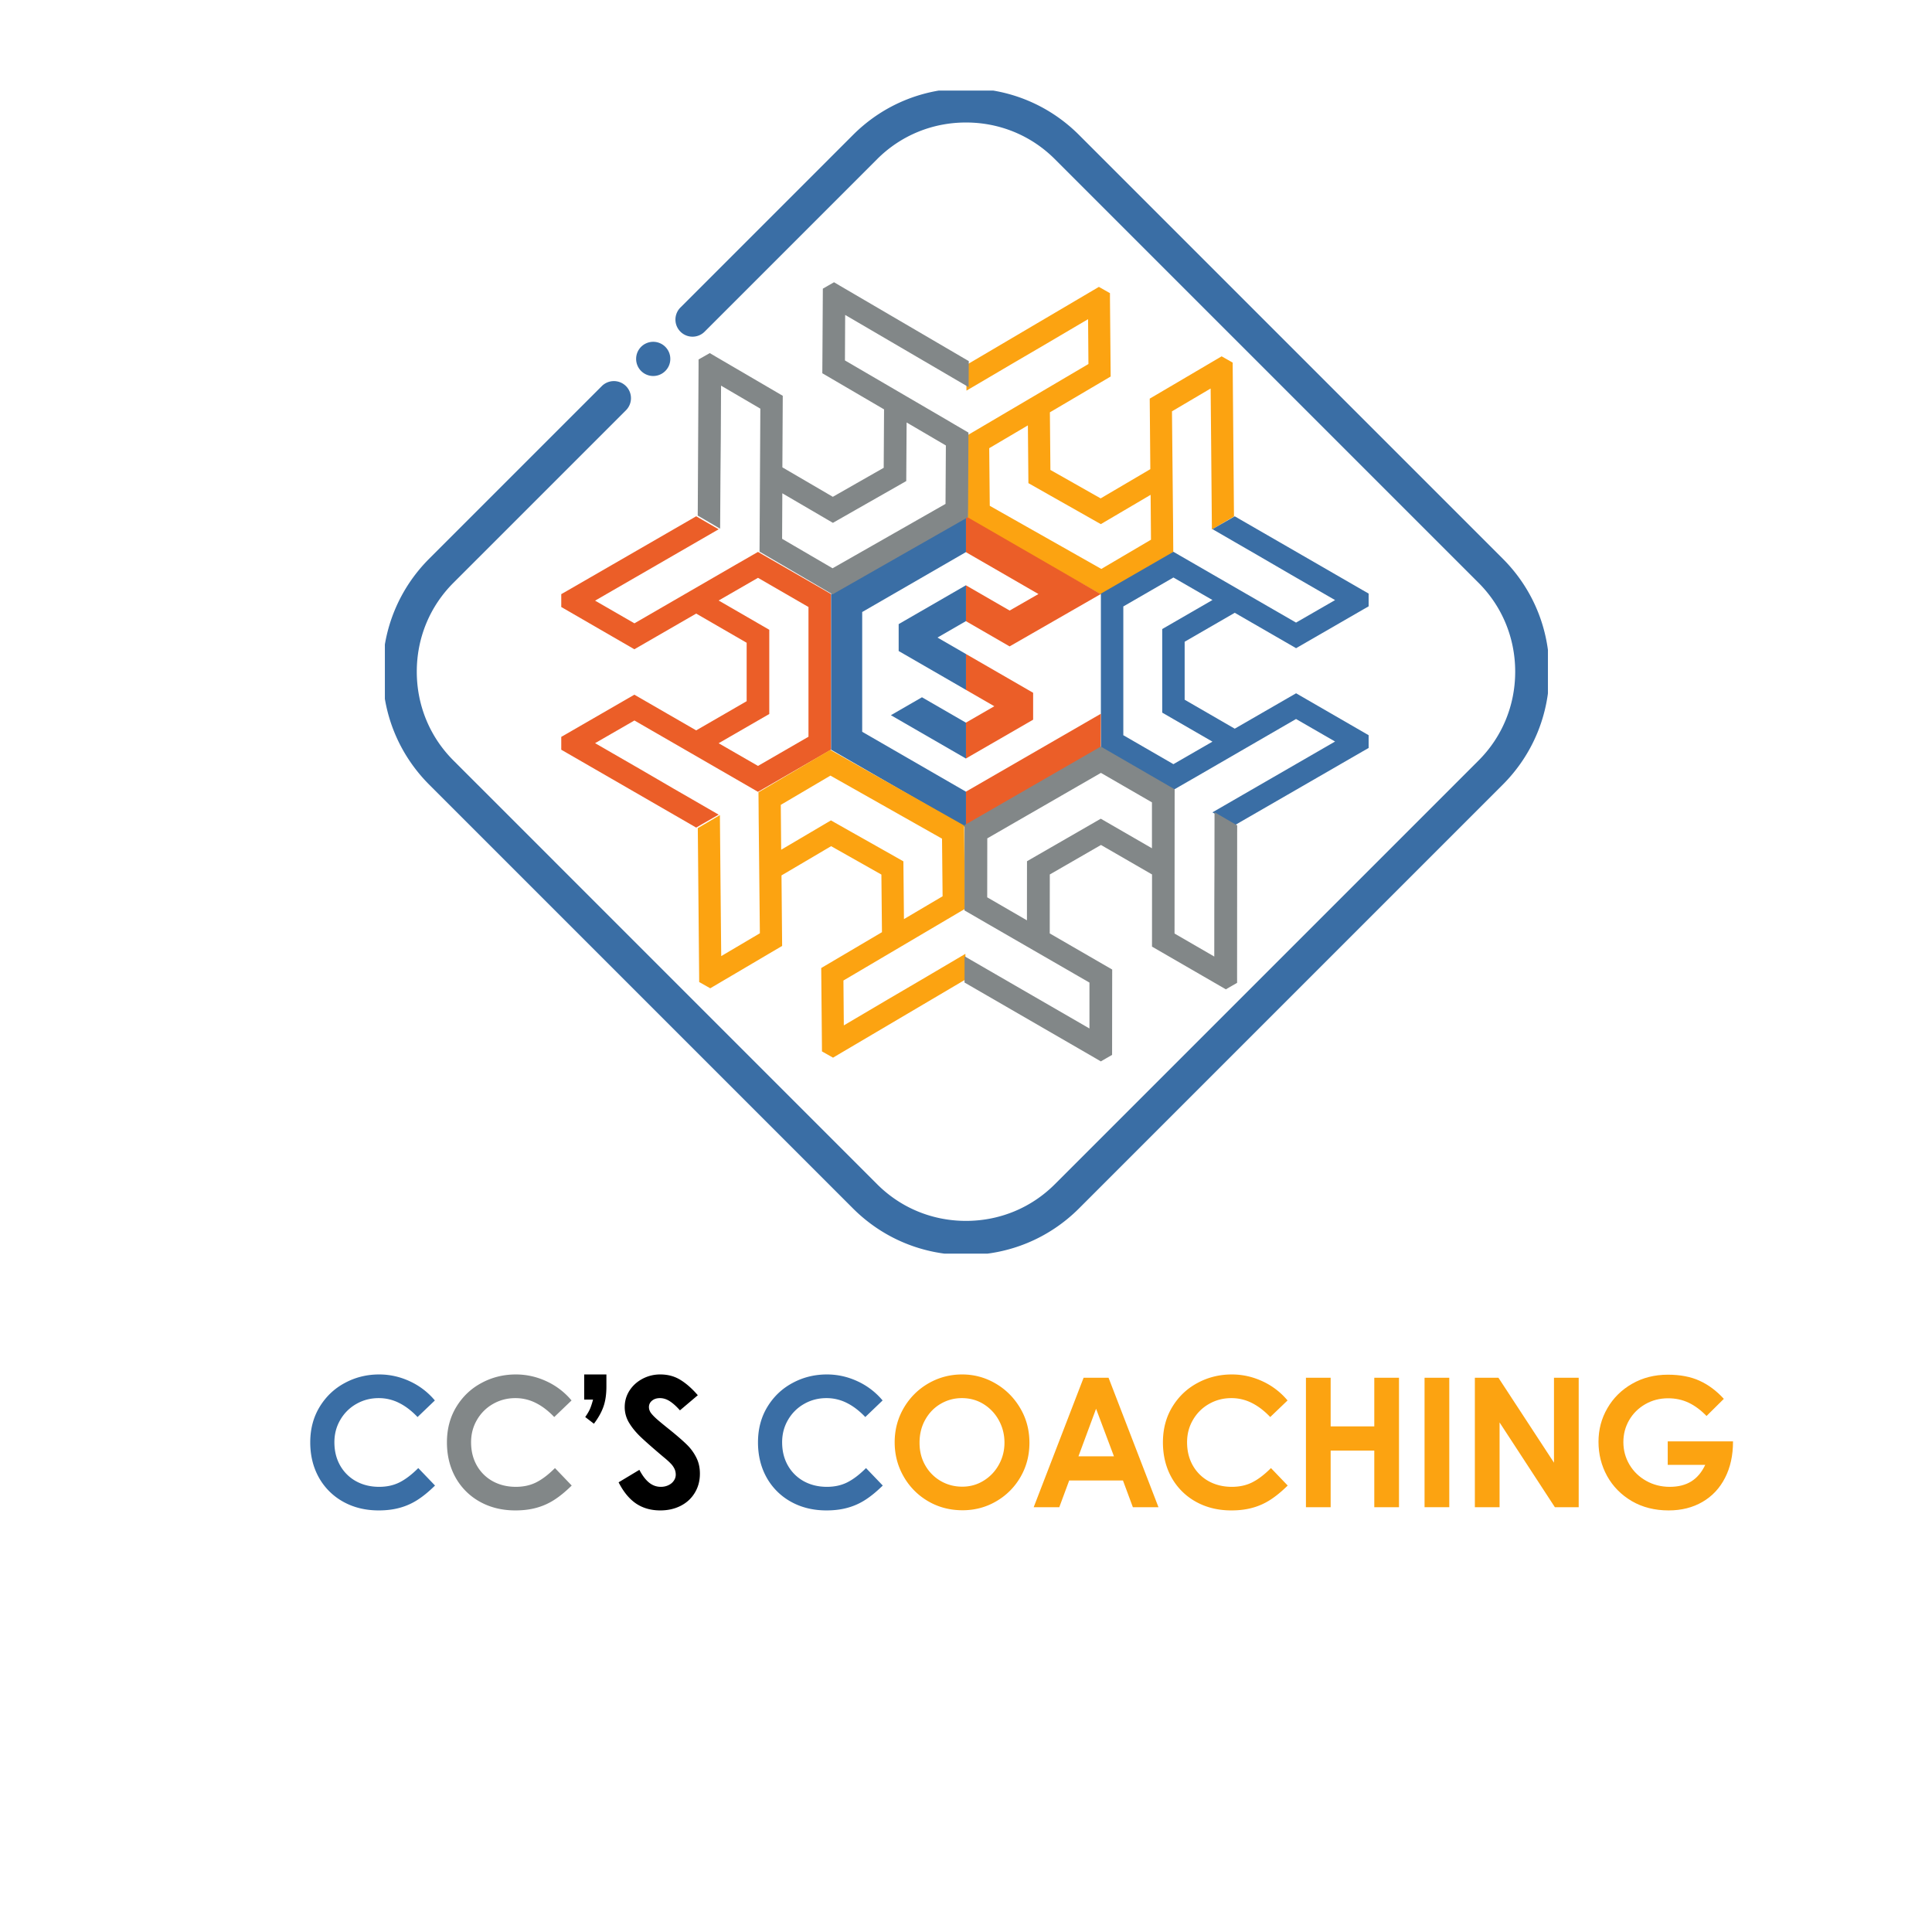 <?xml version="1.0" encoding="UTF-8"?>
<svg data-bbox="60.219 17.137 276.158 276.034" height="500" viewBox="0 0 375 375" width="500" xmlns="http://www.w3.org/2000/svg" data-type="color">
    <g>
        <defs>
            <clipPath id="aa837fa8-95f6-4a8b-9ce3-62df59386271">
                <path d="M74.703 17.578h225.75v225.75H74.703Zm0 0"/>
            </clipPath>
            <clipPath id="1d026cdc-7f18-4358-a741-d1ccbcfd2fdb">
                <path d="M108.813 100h52.5v60.652h-52.5Zm0 0"/>
            </clipPath>
            <clipPath id="16355af7-399b-4827-a0c4-68733e937f73">
                <path d="M187 55h53v61h-53Zm0 0"/>
            </clipPath>
            <clipPath id="9af2fa83-af5b-4f9c-94fb-c8d2f167ddd9">
                <path d="m174.797 93.36 25.484-45.04 52.223 29.551-25.488 45.04Zm0 0"/>
            </clipPath>
            <clipPath id="53308a1d-3f49-4bec-b8ed-a5abf116af79">
                <path d="m174.797 93.36 25.484-45.04 52.223 29.551-25.488 45.04Zm0 0"/>
            </clipPath>
            <clipPath id="c21fc404-9979-4bf0-accc-c9a1f73df02e">
                <path d="M213.68 100.195H266v60h-52.32Zm0 0"/>
            </clipPath>
            <clipPath id="73cdd458-e072-4cc4-815e-fa8dbbefa10b">
                <path d="M187 100.195h26.82v60.75H187Zm0 0"/>
            </clipPath>
            <clipPath id="3119497f-74dc-4294-b48d-e98f61c0a7ed">
                <path d="M161.32 100.195H188v60.75h-26.68Zm0 0"/>
            </clipPath>
            <clipPath id="71e44155-e044-40d7-a67f-2c0c3f0a1844">
                <path d="M135 54h54v62h-54Zm0 0"/>
            </clipPath>
            <clipPath id="848c0157-5f5a-44b2-86bc-752ee413165e">
                <path d="M148.402 122.883 122.41 77.27l52.781-30.079 25.993 45.614Zm0 0"/>
            </clipPath>
            <clipPath id="b085b52f-16eb-4128-82e0-68b9b7818118">
                <path d="M148.402 122.883 122.41 77.27l52.781-30.079 25.993 45.614Zm0 0"/>
            </clipPath>
            <clipPath id="a8edc067-2b09-46af-a68d-317c030d25fd">
                <path d="M135 145h53v61h-53Zm0 0"/>
            </clipPath>
            <clipPath id="813c2d7a-9ec4-4b14-8066-f2a5f925ba0e">
                <path d="m200.164 167.59-25.457 45.055-52.238-29.516 25.457-45.055Zm0 0"/>
            </clipPath>
            <clipPath id="57eaafec-7a47-4a7d-9699-cfc3d6da8ad0">
                <path d="m200.164 167.59-25.457 45.055-52.238-29.516 25.457-45.055Zm0 0"/>
            </clipPath>
            <clipPath id="3cee4f2d-61fe-4902-b8e1-92744226c0ef">
                <path d="M187 144h54v63h-54Zm0 0"/>
            </clipPath>
            <clipPath id="31d76e8c-cb41-40c7-877f-167275fc6897">
                <path d="m226.934 137.258 26.59 46.137-53.282 30.71-26.59-46.136Zm0 0"/>
            </clipPath>
            <clipPath id="a17d61c1-1e76-4e80-99d4-22714d52a739">
                <path d="m226.934 137.258 26.59 46.137-53.282 30.71-26.59-46.136Zm0 0"/>
            </clipPath>
        </defs>
        <g clip-path="url(#aa837fa8-95f6-4a8b-9ce3-62df59386271)">
            <path d="M187.496 243.605c-8.305 0-16.094-3.214-21.93-9.046l-82.253-82.254c-5.833-5.84-9.051-13.625-9.051-21.934s3.218-16.094 9.05-21.934l33.497-33.496a3.32 3.32 0 0 1 4.691 0 3.32 3.32 0 0 1 0 4.692l-33.496 33.496c-4.586 4.586-7.106 10.703-7.106 17.238 0 6.531 2.524 12.656 7.106 17.235l82.258 82.265c4.586 4.582 10.703 7.106 17.238 7.106 6.531 0 12.656-2.528 17.234-7.106l82.258-82.258c4.586-4.586 7.106-10.703 7.106-17.238s-2.524-12.656-7.106-17.238l-82.258-82.254c-4.582-4.582-10.703-7.102-17.234-7.102-6.535 0-12.66 2.524-17.238 7.102l-33.496 33.5a3.32 3.32 0 0 1-4.692 0 3.315 3.315 0 0 1 0-4.692l33.496-33.496c5.832-5.84 13.621-9.054 21.93-9.054 8.305 0 16.094 3.215 21.93 9.047l82.254 82.254c5.84 5.84 9.05 13.624 9.05 21.933s-3.218 16.094-9.05 21.934l-82.254 82.254c-5.836 5.832-13.625 9.046-21.93 9.046Zm0 0" fill-rule="evenodd" fill="#3a6ea5" data-color="1"/>
        </g>
        <path d="M130.105 69.66a3.28 3.28 0 0 1-.972 2.348q-.464.467-1.074.719a3.3 3.3 0 0 1-2.54 0 3.3 3.3 0 0 1-1.078-.72 3.3 3.3 0 0 1-.718-1.077 3.3 3.3 0 0 1-.25-1.27 3.3 3.3 0 0 1 2.047-3.062 3.3 3.3 0 0 1 2.539 0q.61.251 1.074.718c.312.313.55.668.722 1.075q.251.611.25 1.27m0 0" fill="#3a6ea5" data-color="1"/>
        <g clip-path="url(#1d026cdc-7f18-4358-a741-d1ccbcfd2fdb)">
            <path d="m134.04 160.004-11.997-6.926-12-6.922-1.102-.633v-2.496l1.102-.632 13.086-7.555 12 6.926 9.797-5.664v-11.34l-9.797-5.664-12 6.925-4.363-2.523c-3.274-1.895-6.547-3.785-9.825-5.68v-2.496l1.102-.629 12-6.925 11.996-6.926 1.09-.633 1.086.633 3.273 1.89-5.996 3.465c-6 3.461-12 6.926-17.988 10.387l7.637 4.402 19.625-11.355 1.636-.938 2.723-1.57 1.09.629 12 6.914 1.097.644v30.2l-1.097.629-12 6.925-1.09.633-1.086-.633-22.898-13.218-7.637 4.402 8.726 5.031 6.48 3.774 4.419 2.547 4.36 2.523-3.274 1.879-1.086.633Zm5.448-43.445 9.828 5.68v16.347l-9.828 5.676 7.637 4.402 9.8-5.664v-25.18l-9.8-5.664Zm0 0" fill-rule="evenodd" fill="#eb5e28" data-color="2"/>
        </g>
        <g clip-path="url(#16355af7-399b-4827-a0c4-68733e937f73)">
            <g clip-path="url(#9af2fa83-af5b-4f9c-94fb-c8d2f167ddd9)">
                <g clip-path="url(#53308a1d-3f49-4bec-b8ed-a5abf116af79)">
                    <path d="m188.625 70.219 11.793-6.95 11.797-6.949 1.078-.636 1.074.605 1.074.61.004 1.253.133 14.93-11.797 6.95.102 11.183 9.754 5.52 9.64-5.672-.117-13.688 4.293-2.523q4.833-2.847 9.664-5.688l1.074.606 1.07.609.009 1.254.117 13.687.117 13.692.012 1.242-1.07.625-3.22 1.898-.058-6.847a17730 17730 0 0 0-.184-20.52l-7.504 4.426.22 22.398.01 1.868.024 3.105-1.07.629-11.785 6.957-1.09.633-1.074-.61-11.91-6.738-11.914-6.742-1.075-.61-.004-1.25-.117-13.69-.015-1.243 1.074-.629 22.512-13.258-.07-8.707L202.62 67l-6.398 3.742-4.34 2.555-4.293 2.523-.024-3.73-.011-1.242Zm34.71 25.828-9.663 5.687-.68-.382-3.648-2.067-5.403-3.055-4.316-2.445-.012-.004-.101-11.215-7.504 4.426.105 11.184 7.57 4.285 2.172 1.227 1.075.609 1.07.605 2.184 1.235 7.582 4.293 9.64-5.672Zm0 0" fill-rule="evenodd" fill="#fca311" data-color="3"/>
                </g>
            </g>
        </g>
        <g clip-path="url(#c21fc404-9979-4bf0-accc-c9a1f73df02e)">
            <path d="m240.742 100.84 11.91 6.87 11.907 6.876 1.093.625v2.477l-1.093.628-12.989 7.496-11.906-6.87-9.723 5.62v11.254l9.723 5.621 11.906-6.87 4.332 2.503q4.875 2.814 9.75 5.633v2.477l-1.093.625-11.907 6.875-11.91 6.87-1.078.63-1.078-.63-3.25-1.874 5.953-3.438 17.848-10.308-7.578-4.371-19.473 11.27-1.625.933-2.703 1.558-1.078-.629-11.91-6.859-1.09-.637v-29.968l1.09-.63 11.91-6.87 1.078-.625 1.078.625 22.723 13.117 7.578-4.367-8.657-4.997-6.433-3.742-4.383-2.531-4.328-2.504 3.25-1.863 1.078-.625Zm-5.406 43.113-9.75-5.633v-16.222l9.75-5.633-7.578-4.371-9.723 5.62v24.99l9.723 5.62Zm0 0" fill-rule="evenodd" fill="#3a6ea5" data-color="1"/>
        </g>
        <g clip-path="url(#73cdd458-e072-4cc4-815e-fa8dbbefa10b)">
            <path d="M187.496 153.652v6.961l26.145-15.093.03-6.977Zm0-26.707v6.961l5.5 3.176-5.5 3.176v6.96l13.035-7.527v-5.222Zm0-26.726v6.96l14.066 8.122-5.59 3.207-8.476-4.895v6.961l8.469 4.89 17.676-10.151Zm0 0" fill-rule="evenodd" fill="#eb5e28" data-color="2"/>
        </g>
        <g clip-path="url(#3119497f-74dc-4294-b48d-e98f61c0a7ed)">
            <path d="m187.496 100.219-.016-.012-26.16 15.106v30.207l26.16 15.101.016-.008v-6.96l-.016.007-20.128-11.62v-23.247l20.128-11.625.016.012Zm0 47v-6.961l-.016.008-8.527-4.926-6.031 3.48 14.558 8.407Zm0-33.606-.016-.008-13.05 7.536v5.222l13.066 7.543v-6.96l-5.531-3.196s3.453-1.992 5.515-3.184l.016.008Zm0 0" fill-rule="evenodd" fill="#3a6ea5" data-color="1"/>
        </g>
        <path d="M73.516 293.171q-3.878 0-6.907-1.687a12.1 12.1 0 0 1-4.718-4.704c-1.118-2.007-1.672-4.285-1.672-6.828 0-2.57.601-4.86 1.812-6.86 1.219-2.007 2.848-3.562 4.89-4.655q3.061-1.655 6.673-1.657 3.074 0 5.922 1.313a13.9 13.9 0 0 1 4.89 3.734l-3.36 3.219q-1.722-1.81-3.577-2.734a8.7 8.7 0 0 0-3.985-.938q-2.344 0-4.312 1.125a8.3 8.3 0 0 0-3.11 3.078q-1.158 1.957-1.156 4.375 0 2.548 1.125 4.516a7.94 7.94 0 0 0 3.094 3.047q1.982 1.078 4.469 1.078 2.233.001 3.968-.875 1.734-.873 3.625-2.766l3.25 3.39c-1.168 1.15-2.28 2.063-3.343 2.75a12.3 12.3 0 0 1-3.422 1.548c-1.23.351-2.617.531-4.156.531m0 0" fill="#3a6ea5" data-color="1"/>
        <path d="M100.047 293.171q-3.878 0-6.907-1.687a12.1 12.1 0 0 1-4.719-4.704c-1.117-2.007-1.671-4.285-1.671-6.828 0-2.57.601-4.86 1.812-6.86 1.219-2.007 2.848-3.562 4.89-4.655q3.061-1.655 6.673-1.657 3.074 0 5.921 1.313a13.9 13.9 0 0 1 4.891 3.734l-3.36 3.219q-1.722-1.81-3.577-2.734a8.7 8.7 0 0 0-3.985-.938q-2.343 0-4.312 1.125a8.3 8.3 0 0 0-3.11 3.078q-1.158 1.957-1.156 4.375 0 2.548 1.125 4.516a7.94 7.94 0 0 0 3.094 3.047q1.982 1.078 4.469 1.078 2.233.001 3.968-.875 1.735-.873 3.625-2.766l3.25 3.39c-1.168 1.15-2.28 2.063-3.343 2.75a12.3 12.3 0 0 1-3.422 1.548c-1.23.351-2.617.531-4.157.531m0 0" fill="#828788" data-color="4"/>
        <path d="M113.593 275.046q.704-1.015.984-1.719a14 14 0 0 0 .532-1.672h-1.719v-4.875h4.313v2.344q0 2.251-.563 3.875-.563 1.628-1.86 3.344Zm0 0" fill="#000000" data-color="5"/>
        <path d="M128.164 293.171q-2.738-.002-4.72-1.344-1.968-1.342-3.374-4.11l4.031-2.421q.872 1.658 1.89 2.484 1.014.814 2.266.813.811.002 1.47-.313c.444-.207.796-.492 1.046-.859a2 2 0 0 0 .39-1.172c0-.445-.09-.844-.265-1.187a3.8 3.8 0 0 0-.75-1.032q-.485-.514-1.469-1.312-2.86-2.42-4.297-3.781-1.439-1.373-2.28-2.782a5.83 5.83 0 0 1-.845-3.03q-.002-1.749.922-3.204.938-1.453 2.531-2.297a7.26 7.26 0 0 1 3.454-.844c1.468 0 2.765.352 3.89 1.047 1.133.688 2.266 1.684 3.39 2.985l-3.468 2.937q-1.049-1.184-1.984-1.781-.924-.593-1.906-.594-.94.001-1.532.5a1.54 1.54 0 0 0-.594 1.25q-.001.564.36 1.094.373.516 1.156 1.219.78.69 2.578 2.125 2.122 1.72 3.266 2.843a9.3 9.3 0 0 1 1.828 2.5q.703 1.378.703 3.125 0 2.08-.984 3.704-.973 1.629-2.719 2.53-1.752.905-3.984.907m0 0" fill="#000000" data-color="5"/>
        <path d="M160.422 293.171q-3.878 0-6.907-1.687a12.1 12.1 0 0 1-4.718-4.704c-1.118-2.007-1.672-4.285-1.672-6.828 0-2.57.601-4.86 1.812-6.86 1.219-2.007 2.848-3.562 4.89-4.655q3.061-1.655 6.673-1.657 3.074 0 5.922 1.313a13.9 13.9 0 0 1 4.89 3.734l-3.36 3.219q-1.722-1.81-3.577-2.734a8.7 8.7 0 0 0-3.985-.938q-2.344 0-4.312 1.125a8.3 8.3 0 0 0-3.11 3.078q-1.158 1.957-1.156 4.375 0 2.548 1.125 4.516a7.94 7.94 0 0 0 3.094 3.047q1.982 1.078 4.469 1.078 2.233.001 3.968-.875 1.735-.873 3.625-2.766l3.25 3.39c-1.168 1.15-2.28 2.063-3.343 2.75a12.3 12.3 0 0 1-3.422 1.548c-1.23.351-2.617.531-4.156.531m0 0" fill="#3a6ea5" data-color="1"/>
        <path d="M186.828 293.14q-3.692-.001-6.704-1.766a12.9 12.9 0 0 1-4.734-4.797q-1.734-3.028-1.734-6.625-.002-3.637 1.765-6.672 1.781-3.03 4.781-4.765 3.013-1.734 6.547-1.735c2.313 0 4.461.579 6.453 1.735q3 1.735 4.797 4.765 1.812 3.035 1.813 6.766c0 2.43-.578 4.64-1.735 6.64a12.8 12.8 0 0 1-4.718 4.72q-2.97 1.734-6.532 1.734m-.047-4.578q2.248 0 4.109-1.141a8.3 8.3 0 0 0 2.969-3.094q1.109-1.969 1.11-4.312-.001-2.311-1.063-4.281a8.4 8.4 0 0 0-2.954-3.172q-1.89-1.186-4.234-1.188a8.04 8.04 0 0 0-4.14 1.11q-1.877 1.096-2.985 3.078-1.112 1.969-1.11 4.484 0 2.485 1.141 4.438a8.14 8.14 0 0 0 3.032 3.015q1.886 1.065 4.125 1.063m0 0" fill="#fca311" data-color="3"/>
        <path d="m219.888 292.546-1.922-5.187H207.53l-1.922 5.187h-4.969l9.688-25.125h4.843l9.688 25.125Zm-10.562-9.875h6.89l-3.469-9.234Zm0 0" fill="#fca311" data-color="3"/>
        <path d="M239.02 293.171q-3.877 0-6.906-1.687a12.1 12.1 0 0 1-4.719-4.704c-1.117-2.007-1.671-4.285-1.671-6.828 0-2.57.601-4.86 1.812-6.86 1.219-2.007 2.848-3.562 4.89-4.655q3.061-1.655 6.673-1.657 3.074 0 5.922 1.313a13.9 13.9 0 0 1 4.89 3.734l-3.36 3.219q-1.722-1.81-3.577-2.734a8.7 8.7 0 0 0-3.985-.938q-2.343 0-4.312 1.125a8.3 8.3 0 0 0-3.11 3.078q-1.158 1.957-1.156 4.375 0 2.548 1.125 4.516a7.94 7.94 0 0 0 3.094 3.047q1.982 1.078 4.469 1.078 2.233.001 3.968-.875 1.735-.873 3.625-2.766l3.25 3.39c-1.168 1.15-2.28 2.063-3.343 2.75a12.3 12.3 0 0 1-3.422 1.548c-1.23.351-2.617.531-4.156.531m0 0" fill="#fca311" data-color="3"/>
        <path d="M253.482 267.421h4.797v9.438h8.469v-9.438h4.796v25.125h-4.796v-10.984h-8.47v10.984h-4.796Zm0 0" fill="#fca311" data-color="3"/>
        <path d="M276.506 267.421h4.797v25.125h-4.797Zm0 0" fill="#fca311" data-color="3"/>
        <path d="M301.628 267.421h4.797v25.125H301.8l-10.734-16.453v16.453h-4.797v-25.125h4.578l10.781 16.484Zm0 0" fill="#fca311" data-color="3"/>
        <path d="M336.377 279.765v.047q0 4.02-1.547 7.03-1.534 3.02-4.375 4.673c-1.886 1.101-4.078 1.656-6.578 1.656q-4.05 0-7.156-1.812c-2.062-1.22-3.656-2.836-4.781-4.86q-1.674-3.047-1.672-6.656c0-2.352.57-4.52 1.719-6.5q1.715-2.981 4.797-4.75 3.075-1.765 6.953-1.766 3.575 0 6.14 1.172c1.72.781 3.29 1.953 4.72 3.516l-3.36 3.328q-1.659-1.717-3.469-2.578c-1.21-.57-2.54-.86-3.984-.86q-2.455.001-4.454 1.157-2.001 1.159-3.125 3.109c-.742 1.293-1.109 2.703-1.109 4.234q0 2.392 1.188 4.391c.789 1.324 1.875 2.371 3.25 3.14 1.382.774 2.906 1.157 4.562 1.157q2.484 0 4.172-1.047 1.7-1.061 2.719-3.219h-7.282v-4.562Zm0 0" fill="#fca311" data-color="3"/>
        <g clip-path="url(#71e44155-e044-40d7-a67f-2c0c3f0a1844)">
            <g clip-path="url(#848c0157-5f5a-44b2-86bc-752ee413165e)">
                <g clip-path="url(#b085b52f-16eb-4128-82e0-68b9b7818118)">
                    <path d="m135.438 98.813.074-13.883.078-13.887v-1.27l1.09-.62 1.086-.618 1.093.645 13.075 7.644-.075 13.887 9.793 5.719 9.875-5.63.07-11.34-11.984-7.01.032-5.052.07-11.37 2.172-1.243 1.097.649 23.97 14.023 1.089.633-.012 1.258-.023 3.793-5.992-3.508c-5.993-3.504-11.985-7.012-17.97-10.504l-.042 8.832 19.621 11.453 1.633.961 2.719 1.594-.008 1.258-.067 13.878-.015 1.278-1.086.62-12.063 6.872-12.058 6.875-1.09.617-1.094-.644-11.984-7.012-1.09-.633.012-1.258.148-26.5-7.625-4.465-.05 10.094-.067 7.516-.031 5.11-.032 5.05-3.261-1.918-1.09-.633ZM175.973 82l-.07 11.371-.688.395-3.695 2.105-5.47 3.113-4.37 2.493-.012.007-9.82-5.738-.043 8.836 9.793 5.719 7.668-4.367 2.199-1.254 1.086-.618 1.086-.62 2.21-1.258 7.676-4.375.07-11.344Zm0 0" fill-rule="evenodd" fill="#828788" data-color="4"/>
                </g>
            </g>
        </g>
        <g clip-path="url(#a8edc067-2b09-46af-a68d-317c030d25fd)">
            <g clip-path="url(#813c2d7a-9ec4-4b14-8066-f2a5f925ba0e)">
                <g clip-path="url(#57eaafec-7a47-4a7d-9699-cfc3d6da8ad0)">
                    <path d="m186.352 190.738-11.79 6.957-11.792 6.957-1.079.641-1.074-.61-1.074-.605-.008-1.254-.137-14.93 11.79-6.957-.11-11.183-9.758-5.512-9.632 5.676.125 13.687-4.293 2.528a7834 7834 0 0 1-9.66 5.691l-2.15-1.21-.007-1.255-.125-13.691-.125-13.688-.012-1.242 1.07-.629 3.22-1.898.062 6.844c.062 6.847.125 13.691.195 20.523l7.5-4.43-.23-22.398-.012-1.867-.027-3.106 1.07-.629 11.781-6.964 1.09-.633 1.074.605 11.914 6.735 11.918 6.734 1.075.605.007 1.254.125 13.688.012 1.242-1.07.629-22.504 13.273.074 8.711 8.57-5.058 6.399-3.746 4.34-2.559 4.289-2.527.027 3.734.012 1.238Zm-34.727-25.804 9.66-5.696.68.387 3.648 2.063 5.407 3.05 4.316 2.442.012.007.109 11.211 7.5-4.43-.11-11.183-7.574-4.277-2.171-1.227-1.075-.61-1.074-.605-2.183-1.234-7.586-4.285-9.633 5.676Zm0 0" fill-rule="evenodd" fill="#fca311" data-color="3"/>
                </g>
            </g>
        </g>
        <g clip-path="url(#3cee4f2d-61fe-4902-b8e1-92744226c0ef)">
            <g clip-path="url(#31d76e8c-cb41-40c7-877f-167275fc6897)">
                <g clip-path="url(#a17d61c1-1e76-4e80-99d4-22714d52a739)">
                    <path d="m240.133 161.473-.016 28.015.004 1.282-2.187 1.257-1.11-.644-13.222-7.645.007-14.008-9.91-5.722-9.933 5.726-.012 11.442 12.121 7.012-.008 5.093-.012 11.473-1.093.629-1.094.633-1.106-.649-24.25-14.023-1.101-.637.004-1.27.004-3.824 6.062 3.508q9.096 5.263 18.18 10.508v-8.91l-19.852-11.457-1.648-.957-2.754-1.594.004-1.274v-14l.008-1.289 1.094-.628 12.128-6.993 12.133-6.992 1.094-.629 1.11.645 12.12 7.012 1.102.632-.004 1.274-.02 26.73 7.712 4.465.007-10.184.028-7.582.007-5.152.008-5.098 3.297 1.922 1.102.633Zm-40.805 17.164.012-11.473.695-.402 3.715-2.14 5.5-3.169 4.398-2.535.012-.008 9.934 5.738v-8.91l-9.906-5.722-7.715 4.445-2.207 1.273-1.094.63-1.094.632-2.223 1.277-7.722 4.454-.016 11.441Zm0 0" fill-rule="evenodd" fill="#828788" data-color="4"/>
                </g>
            </g>
        </g>
    </g>
</svg>
